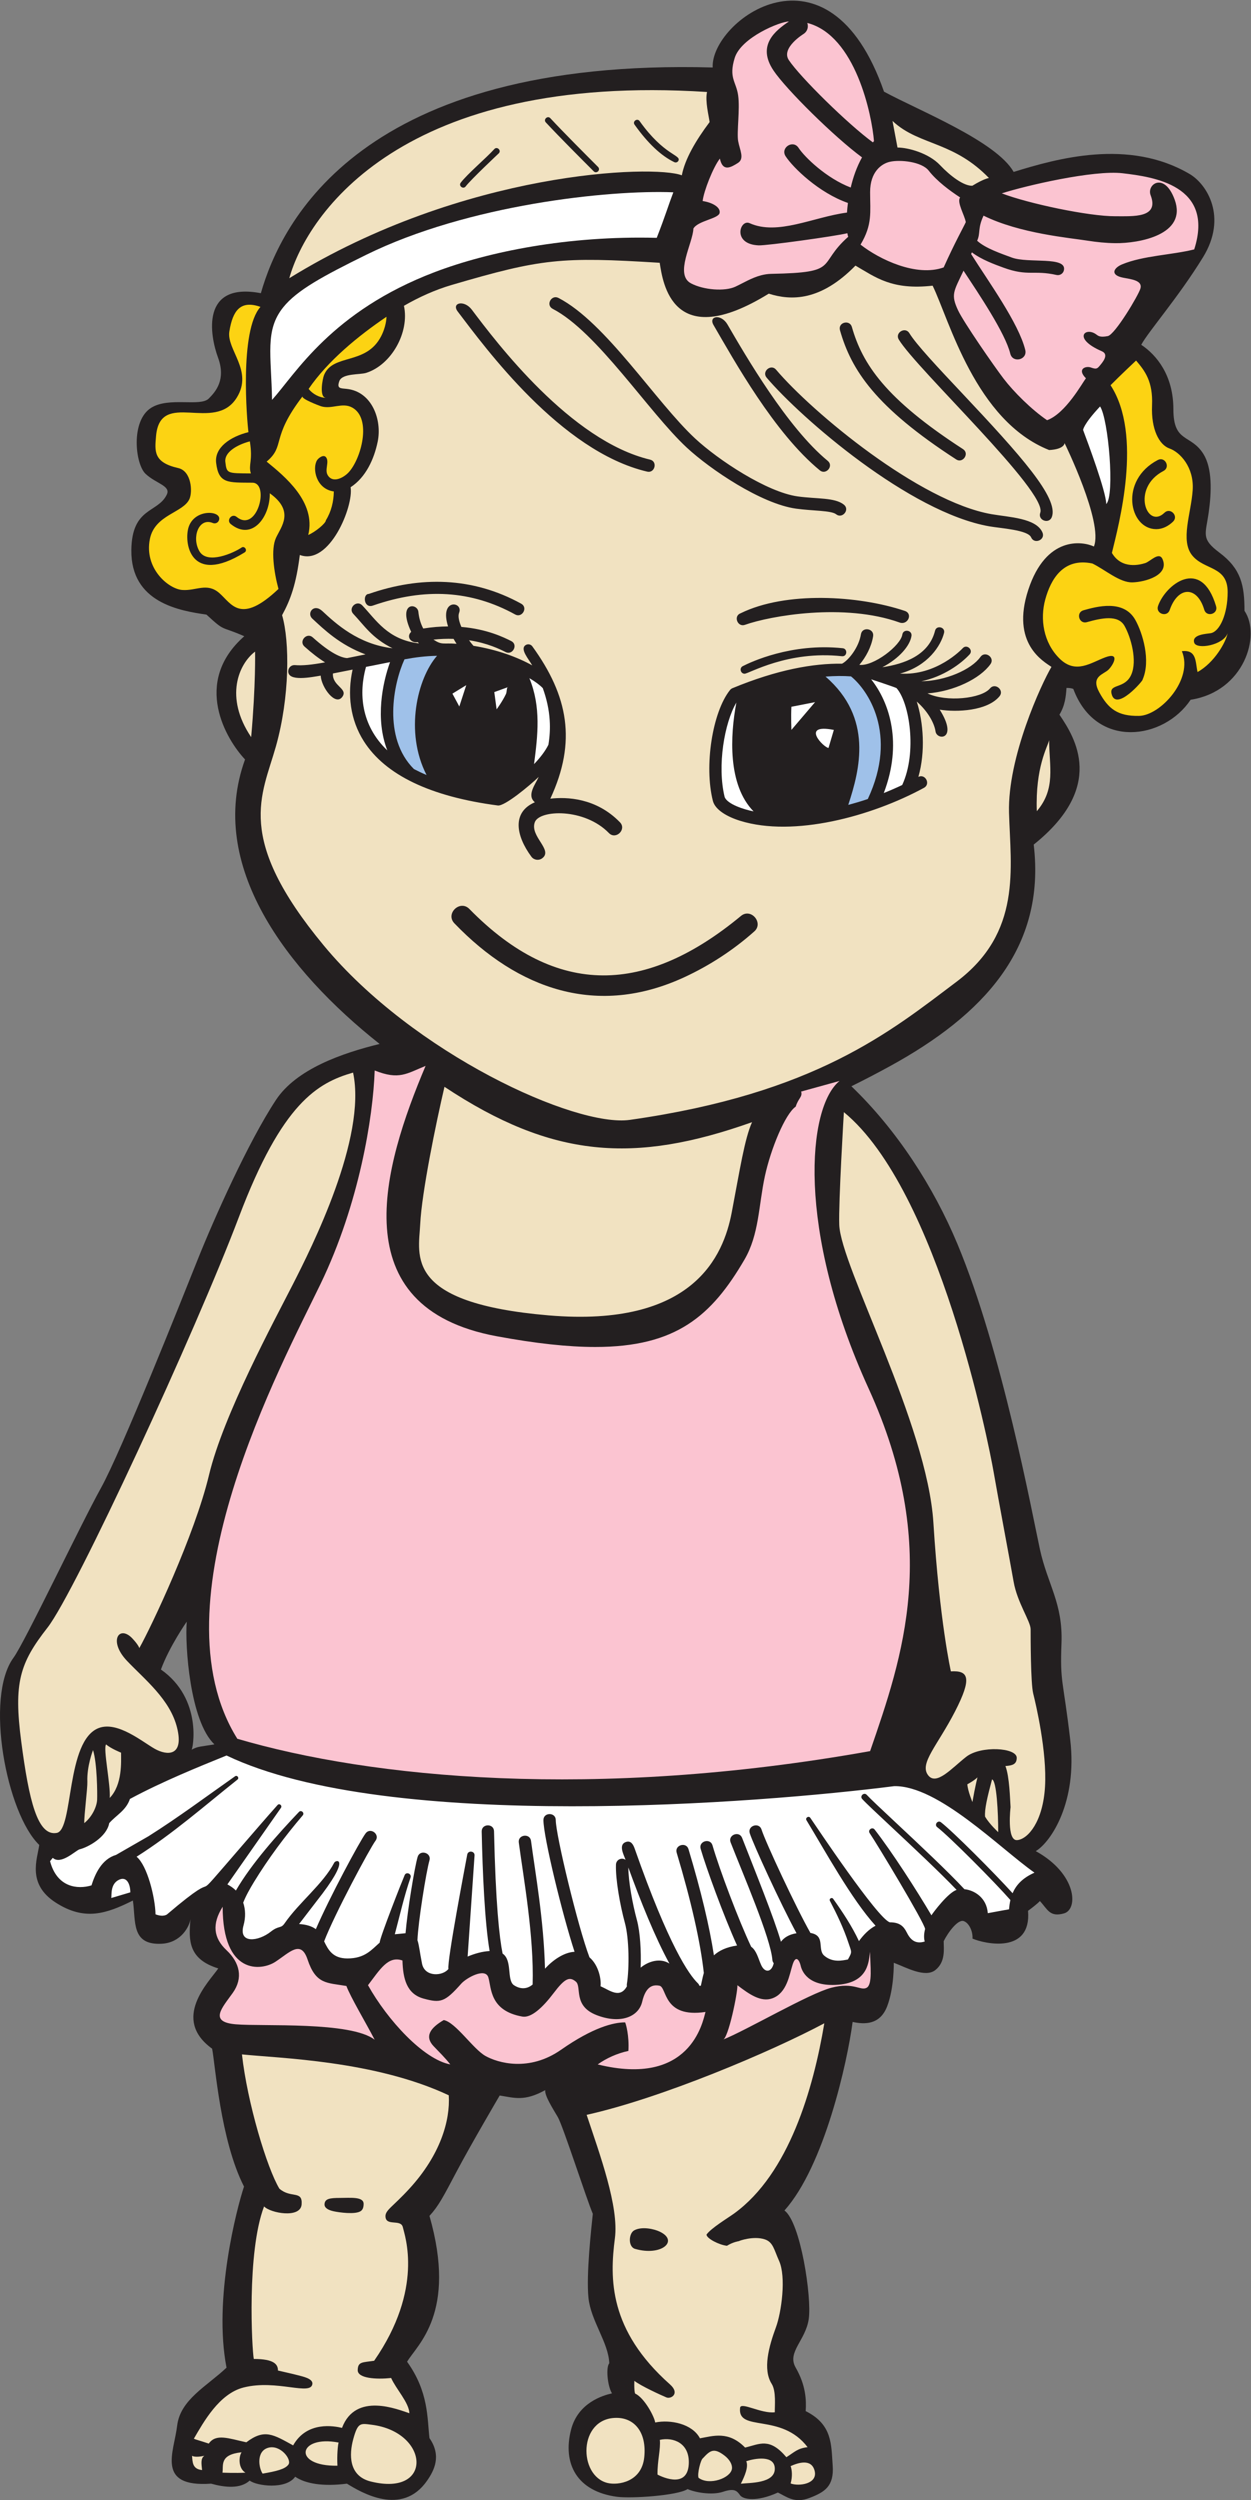 <?xml version="1.0" encoding="UTF-8" standalone="no"?>
<svg
   xmlns:dc="http://purl.org/dc/elements/1.1/"
   xmlns:cc="http://creativecommons.org/ns#"
   xmlns:rdf="http://www.w3.org/1999/02/22-rdf-syntax-ns#"
   xmlns:svg="http://www.w3.org/2000/svg"
   xmlns="http://www.w3.org/2000/svg"
   viewBox="0 0 504.373 1008"
   height="1008"
   width="504.373"
   xml:space="preserve"
   id="svg2"
   version="1.1"><rect x="0" y="0" width="504.373" height="1008" fill="#808080" stroke="none"/><defs
     id="defs6" /><g
     transform="matrix(1.333,0,0,-1.333,0,1008)"
     id="g10"><g
       transform="scale(0.1)"
       id="g12"><path
         id="path14"
         style="fill:#231f20;fill-opacity:1;fill-rule:evenodd;stroke:none"
         d="m 486.734,2512.29 c 25.676,70.01 78.051,144.71 78.051,144.71 -5.699,-72.36 9.762,-300.98 83.707,-371.06 -40.387,-7.06 -50.504,-5.55 -69.195,-16.43 3.769,0.01 34.726,153.61 -92.563,242.78 v 0 z M 3688.25,5890.42 c -55.98,42.01 -41.99,54.46 -32.66,119.8 9.33,65.37 10.88,135.37 -15.55,178.17 -38.16,61.67 -91.04,32.68 -91.04,135.38 0,102.7 -50.55,164.16 -97.25,195.27 21.8,40.47 112.05,143.16 186.72,264.53 74.7,121.39 12.45,220.97 -40.45,252.08 -184.03,108.25 -401.46,46.68 -532.16,6.23 -52.9,93.37 -289.42,186.73 -392.12,242.75 -168.06,482.36 -525.17,213.16 -518.16,73.12 -1062.77,29.58 -1305.517,-468.36 -1366.596,-682.7 -183.214,35.03 -154.062,-128.37 -129.531,-194.9 24.5,-66.51 -7.004,-102.7 -28.008,-123.7 -25.785,-25.79 -120.215,5.84 -174.265,-28.02 -62.551,-39.15 -48.27,-169.99 -17.121,-199.54 31.129,-29.58 77.019,-36.19 64.566,-62.63 -26.645,-56.66 -105.797,-37.35 -107.383,-168.08 -1.89,-160.24 147.848,-183.59 227.207,-195.27 58.348,-53.66 39.672,-32.68 114.36,-65.35 C 580.098,5497.51 685.133,5324 741.148,5264.89 625.172,4945.09 866.758,4627 1148.19,4404.38 1035.31,4376.7 896.41,4328.77 834.508,4234.8 750.488,4107.2 647.781,3876.88 597.988,3752.43 548.184,3627.96 367.668,3173.57 305.445,3061.54 243.215,2949.51 75.141,2594.74 40.898,2548.07 c -87.934,-119.95 -21.062,-471.28 77.84,-566.4 -6.234,-43.57 -37.347,-118.27 49.782,-174.3 87.144,-56 152.496,-34.23 233.39,6.23 9.356,-62.23 -6.07,-135.56 87.156,-130.69 59.149,3.11 84.032,52.92 87.149,74.7 -6.235,-65.35 -6.254,-121.37 84.012,-149.39 -27.997,-40.46 -143.149,-152.49 -18.657,-242.75 9.332,-46.69 24.891,-276.97 96.442,-417.021 C 716.262,883.109 644.652,609.25 685.133,400.73 625.992,344.719 545.09,304.281 535.754,224.922 526.418,145.57 470.398,38.199 638.453,49.871 680.469,38.191 727.141,33.531 755.152,59.199 776.156,42.859 864.855,31.191 892.855,70.891 923.207,49.859 976.887,40.531 1049.24,49.871 c 42.02,-25.68 166.19,-101.262 242.74,9.328 21,30.352 44.35,74.711 7,128.383 -7,60.68 -2.32,140.039 -67.69,231.066 30.35,51.364 151.72,147.043 67.69,441.141 28.01,30.34 42.02,58.352 84.03,137.699 42.01,79.362 128.37,226.412 128.37,226.412 44.35,-7.01 74.69,-18.68 137.71,16.33 -2.32,-16.33 22.54,-55.24 38.11,-81.69 15.58,-26.45 87.15,-248.989 105.82,-292.54 -4.67,-45.109 -20.23,-183.602 -13.22,-253.621 7,-70.027 60.68,-135.391 63.02,-198.41 -10.51,-11.668 -5.85,-67.68 8.16,-91.02 -26.84,-5.84 -102.7,-28 -123.72,-109.687 -26.5,-103.114 17.66,-186.903 138.9,-203.071 43.28,-5.781 184.16,3.66 213.56,23.34 19.84,-9.34 72.33,-19.832 107.36,-8.172 35.01,11.68 42.01,2.34 51.33,-10.508 9.35,-12.832 50.21,-20.992 114.38,8.18 26.86,-12.84 50.21,-33.84 95.71,-16.371 45.51,17.531 74.68,35.039 70.02,98.07 -4.67,63.008 0,123.7 -81.69,164.551 2.33,33.84 0.35,78.457 -30.37,131.86 -26.81,46.687 30.37,81.687 39.7,147.05 9.34,65.36 -24.5,291.758 -73.51,327.918 120.58,134.601 190.16,448.401 206.18,570.291 35.77,-7.76 82.44,-9.34 104.25,46.68 21.78,56.01 20.22,132.27 20.22,132.27 37.33,-14.01 94.93,-46.75 126.02,-21.82 31.14,24.92 24.93,63.8 24.93,87.14 14,28.02 43.56,66.92 60.68,60.7 17.1,-6.21 27.99,-32.68 26.42,-52.9 35.82,-15.56 178.96,-48.24 168.05,84.02 29.6,21.8 35.81,29.56 35.81,29.56 23.34,-24.88 29.55,-49.75 73.12,-37.32 43.58,12.44 38.93,119.77 -85.57,188.25 46.68,28.02 126.18,149.39 104.32,336.12 -21.85,186.72 -31.17,171.16 -26.51,292.54 4.66,121.38 -42.02,177.38 -65.36,284.75 -23.33,107.37 -114.25,599.08 -249.29,922.74 -72.54,173.86 -183.48,345.16 -320.83,477.25 39.51,19.53 78.63,39.92 117.32,61.13 279.66,153.54 471.48,354.76 434.13,669.85 217.85,174.29 126.04,322.1 77.8,392.89 17.13,28.01 19.63,55.83 21.39,80.93 7.58,0.02 15.19,-0.58 20.64,-3.1 68.44,-183.63 273.83,-154.05 354.77,-32.68 161.83,24.91 213.66,194.49 162.93,268.99 0.01,77.32 -10.22,126.85 -75.82,176.03 v 0 0" /><path
         id="path16"
         style="fill:#ffffff;fill-opacity:1;fill-rule:evenodd;stroke:none"
         d="m 1389.23,5425.03 21,64.54 -41.84,-25.66 20.84,-38.88 z m 148.62,59.11 -42.81,-15.55 7.01,-52.12 c 0,0 17.51,23.62 28.23,46.26 3.57,7.55 1.02,21.41 7.56,21.41 h 0.01 z m 927.37,-45.9 c -38.89,-7.79 -71.57,-14.01 -71.57,-14.01 -1.57,-29.54 0,-70.02 0,-70.02 l 71.57,84.03 z m 40.68,-138.49 16.12,54.46 c -103.57,20.41 -29.63,-54.46 -16.12,-54.46 v 0 z m 128.94,207.52 c 56.53,-71.16 95.38,-194.25 38.18,-344.02 18.47,7.4 37.1,15.48 55.76,24.35 45.53,98.56 22.32,248.88 -17.31,293.19 -7.08,3.5 -76.63,26.46 -76.63,26.48 v 0 z m -407.65,-70.36 c -35.97,-60.94 -58.64,-190.94 -35.38,-285.96 8.68,-21.51 57.82,-37.32 87.42,-43.18 -78.54,80.04 -70.99,229.15 -52.04,329.14 v 0 z m -585.48,43.64 c -8.27,8.83 -22.07,19.31 -40.55,30.17 35.69,-87.12 25.42,-172.98 14.1,-259.95 18.92,19.77 34.3,39.86 43.49,58.72 3.91,24.2 5.5,48.7 3.88,73.31 -1.98,33.15 -9.39,65.98 -20.92,97.75 v 0 z m -534.75,64.28 c -21.85,-78.33 -16.02,-175.64 64.51,-252.59 -36.99,94.85 -14.53,204.25 8.27,267.03 -4.81,-0.93 -72.78,-14.45 -72.78,-14.44 v 0 0" /><path
         id="path18"
         style="fill:#9fc1e9;fill-opacity:1;fill-rule:evenodd;stroke:none"
         d="m 1223.4,5567.69 c -33.63,-73.31 -66.6,-237.17 28.57,-331.86 12.06,-6.34 24.76,-12.36 38.21,-18.02 -67.1,130.67 -27.77,292.58 31.71,360.58 -33.29,-0.69 -65.8,-4.53 -98.49,-10.7 v 0 z m 1350.5,-51.57 c -23.49,1.72 -49.26,1.51 -76.99,-0.6 144.2,-124.9 103.97,-280.94 68.7,-388.05 19.43,5.22 39.14,10.98 59.16,17.78 92.53,197.42 -1.11,330.79 -50.87,370.87 v 0 0" /><path
         id="path20"
         style="fill:#fbc4d1;fill-opacity:1;fill-rule:evenodd;stroke:none"
         d="m 2627.06,3362.5 c -219.4,480.82 -184.82,851.63 -87.74,929.97 -41.25,-11.49 -79.89,-22.15 -116.13,-32.07 4.54,-16.69 -8.4,-19.38 -16.47,-45.54 -32.12,-22.22 -75.68,-128.61 -93.3,-210.49 -19.14,-88.89 -17.24,-176.08 -61.73,-252.27 -99.14,-169.74 -205.92,-264.24 -451.39,-264.24 -82.19,-0.01 -179.91,10.58 -298.12,32.5 -469.4,86.99 -343.93,512.8 -214.94,817.65 -57.49,-23.21 -79.88,-43.51 -153.97,-13.88 C 1128.6,4184.1 1086.58,3921.37 969.883,3679.3 853.184,3437.18 461.063,2713.63 717.809,2302.84 1120.82,2184.48 1796.14,2116.12 2631.73,2265.5 c 98.03,284.74 214.73,616.19 -4.67,1097 v 0 z M 2230.27,1557.51 c 36.56,-28.01 71.58,-52.12 105.79,-39.69 44.37,16.13 51.38,71.58 61.47,102.71 10.13,31.09 21,10.08 24.13,-3.92 3.1,-14 20.22,-65.34 114.38,-57.58 94.14,7.82 91.02,75.12 95.69,99.61 0,-40.83 8.15,-98.8 -10.52,-108.91 -18.67,-10.11 -38.5,17.68 -106.18,0.26 -67.7,-17.37 -260.26,-130.57 -329.1,-157.42 16.4,0 46.08,145.59 44.34,164.93 v 0.01 z M 1362,1317.86 c -80.92,15.19 -189.86,133.84 -248.97,239.64 35.79,46.69 60.68,90.26 104.26,74.7 1.55,-54.48 12.44,-101.15 63.79,-115.16 51.35,-14 64.21,-11.03 113.99,45.11 15.16,17.13 72.73,49.78 82.07,18.67 9.33,-31.09 3.46,-100.64 102.69,-118.22 26.47,-4.69 60.69,26.09 94.94,71.37 34.22,45.31 48.23,49.99 66.89,34.39 18.68,-15.54 -9.31,-73.11 62.26,-101.12 71.58,-28 127.59,-6.21 138.48,40.48 10.89,46.66 32.43,52.26 52.25,48.22 23.22,-4.77 10,-98.7 139.14,-79.32 -8.56,-31.52 -45.9,-227.63 -325.98,-158.76 25.67,18.67 59.56,33.84 92.8,40.85 2.89,45.54 -7.64,82.89 -9.96,86.39 -35,0 -96.85,-15.19 -193.72,-82.87 -96.85,-67.69 -191.39,-39.67 -228.74,-18.69 -37.34,21.03 -89.85,101.56 -126.03,108.56 -42.02,-24.53 -58.35,-50.19 -30.37,-79.37 16.94,-17.64 35.11,-35.51 50.21,-54.87 v 0 z m -688.531,476.96 c -32.688,-52.14 -28.02,-94.17 11.664,-131.51 39.672,-37.33 51.344,-83.61 18.672,-129.34 -32.684,-45.7 -72.696,-87.71 9.164,-94.71 81.859,-7 347.941,9.34 420.301,-46.69 -28.01,53.69 -73.12,129.14 -85.58,162.6 -59.135,10.11 -92.276,4.39 -117.487,80.14 -20.223,60.68 -54.461,21.01 -97.258,-7.01 -42.777,-28 -159.484,-40.4 -159.484,166.52 h 0.008 v 0" /><path
         id="path22"
         style="fill:#fbc4d1;fill-opacity:1;fill-rule:evenodd;stroke:none"
         d="m 2385.83,7380.13 c 34.41,-51.57 178.13,-193.18 254.19,-248.85 1.17,1.22 2.18,2.62 3.38,3.81 -6.28,78.69 -55.65,319.84 -201.74,357.39 4.34,-11.78 0.37,-25.43 -10.5,-32.79 0,0 -70,-42.55 -45.33,-79.56 v 0 z m 1226.19,-572.59 c 62.24,194.53 -124.49,219.4 -216.28,230.3 -87.83,10.44 -293.64,-37.52 -365.75,-60.75 79.58,-30.67 263.59,-69.73 343.79,-69.26 52.89,0.31 133.27,-6.35 106.39,63.58 -12.82,33.32 41.6,71.74 72.7,-13.25 39,-106.53 -108.36,-132.52 -179.32,-131.76 -29.12,0.33 -56.61,3.29 -83.7,7.49 -53.99,8.65 -205.32,21.51 -315.02,75.77 -18.43,-39.3 -8.61,-52.24 -19.34,-75.85 24.7,-23.1 74.63,-39.62 104.54,-50.81 50.01,-18.72 167.67,4.88 157.84,-38.67 -2.27,-10.19 -12.47,-16.35 -22.31,-14.13 -68.65,15.54 -86.44,-4.93 -160.33,22.12 -26.78,9.75 -67.19,24.5 -95.67,46.33 -0.77,-1.72 -1.59,-3.51 -2.31,-5.15 52.35,-83.13 143.92,-209.18 163.74,-290.04 7.31,-29.9 -38.02,-41.1 -45.35,-11.13 -15.23,62.33 -95.93,181.77 -141.38,250.85 -30.12,-63.49 -38.88,-71.99 -16.45,-120.03 16.33,-34.99 107.37,-166.88 137.71,-206.55 30.34,-39.69 84.02,-93.36 131.46,-125.67 56.03,20.24 106.6,112.83 117.5,126.82 -28.02,28.01 -0.79,38.13 14.79,32.7 15.54,-5.41 18.67,-4.69 26.43,4.65 7.79,9.35 30.34,34.25 7.01,44.34 -90.06,39.03 -50.04,74.7 -17.63,51.35 6.47,-4.65 11.4,-10.1 35.54,-5.43 21.62,4.19 92.96,123.46 98.8,144.17 6.84,24.29 -28.17,27.83 -52.13,32.43 -40.46,7.78 -29.58,29.56 -3.11,40.47 64.51,26.59 149.5,28.04 217.84,45.11 v 0 z m -920.79,264.96 c -24.81,-5.7 -59.5,-29.87 -59.5,-91.4 0,-61.51 7.52,-97.96 -28.95,-159.11 56.96,-44.79 168.97,-98.46 251.45,-68.9 34.24,76.26 60.68,122.92 66.91,136.93 -3.6,21.13 -28,60.68 -17.12,74.69 -31.1,20.22 -70.43,49.41 -94.91,80.9 -21.4,27.5 -86.73,34.08 -117.88,26.89 v 0 z m -352.01,276.58 c -50.95,76.44 6.8,120.64 46.9,147.81 -26.43,0 -144.89,-48.29 -164.03,-110.51 -18.66,-60.68 4.67,-71.15 10.52,-113.2 5.82,-41.98 -4.67,-111.63 0,-138.09 4.67,-26.45 20.2,-52.92 -0.79,-66.14 -21,-13.21 -45.89,-27.99 -54.45,13.24 -20.24,-25.67 -49.04,-98.83 -52.14,-128.39 27.23,-3.88 54.48,-17.89 51.35,-35.79 -3.12,-17.87 -65.33,-23.33 -79.35,-47.45 -1.23,-43.37 -58.13,-138.86 -7.23,-165.72 38.33,-20.22 102.16,-24.91 134.05,-10.12 23.92,11.11 49.14,27 78.31,34.58 9.75,2.54 19.91,4.13 30.6,4.33 210.86,3.89 135.85,26.52 232.62,112.17 -1.04,2.13 -1.92,6.01 -2.7,10.72 -34.41,-8.71 -243.72,-37.85 -268.46,-36.75 -81.18,3.64 -56.38,80.29 -27.11,67.12 84.97,-38.16 192.5,18.58 294.45,32.07 0.62,9.24 1.57,18.93 2.87,29.11 -87.85,30.54 -165.88,106.68 -188.4,141.09 -16.81,25.73 22.23,51.29 39.06,25.54 18.3,-27.97 84.27,-92 157.81,-120 7.22,30.94 18.22,62.62 34.17,91.21 -83.39,61.23 -229.92,205.98 -268.06,263.15 l 0.01,0.02 v 0" /><path
         id="path24"
         style="fill:#ffffff;fill-opacity:1;fill-rule:evenodd;stroke:none"
         d="m 1986.35,6842.54 c 26.85,68.89 35.02,98.03 50.19,137.72 -195.27,7.81 -620.86,-37.35 -928.95,-189.06 -131.09,-64.53 -209.445,-107.05 -250.914,-158.72 -56,-69.75 -36.172,-143.92 -33.84,-280.08 70.773,78.48 179.664,267.73 492.484,386.67 161.67,61.51 401.46,110.48 671.02,103.47 h 0.01 z m 1340.93,-509.97 c -51.35,-54.86 -51.35,-71.2 -51.35,-71.2 13.99,-37.34 69.65,-186.35 70.02,-224.07 26.36,26.37 6.43,257.61 -18.67,295.27 v 0 0" /><path
         id="path26"
         style="fill:#fcd313;fill-opacity:1;fill-rule:evenodd;stroke:none"
         d="m 681.527,6165 c 4.239,-35.58 4.668,-34.54 77.168,-35.06 -8.121,27.78 6.649,35.79 -3.007,97 -41.196,-10.84 -77.485,-34.03 -74.161,-61.94 v 0 z M 3661.83,5646.73 c 27.4,4.84 51.32,57.59 51.32,124.49 0,79.36 -70.02,65.35 -107.01,110.48 -37,45.14 -3.45,127.6 1.21,197.62 4.67,70.02 -38.9,115.15 -70.02,126.03 -31.12,10.91 -56.01,57.57 -52.89,130.34 3.12,72.74 -21.79,104.64 -48.27,135.75 0.02,0 -51.33,-48.23 -77.22,-74.69 98.58,-150.95 24.34,-423.2 4.1,-507.23 29.97,-50.96 85.59,-35.43 100.76,-30.76 15.17,4.67 41.99,36.17 52.52,11.67 20.77,-48.47 -52.52,-68.87 -91.03,-70 -38.51,-1.2 -82.88,38.48 -121.36,57.15 -88.71,18.69 -126.05,-49.01 -142.39,-108.54 -16.34,-59.51 -5.86,-130.69 43.18,-179.05 48.99,-48.36 94.54,-12.31 138.87,4.01 44.36,16.35 24.52,-22.17 9.35,-37.34 -15.2,-15.18 -54.86,-19.85 -28.01,-68.86 26.83,-49.02 54.85,-72.36 120.2,-71.18 64.38,1.15 165.32,110.54 129.54,195.67 45.91,5.43 40.45,-33.46 47.45,-63.03 51.37,28.78 85.59,90.25 91.02,117.51 -12.46,-36.56 -94.12,-50.6 -101.13,-28.81 -8.13,25.34 37.87,26.7 49.81,28.77 v 0 z m -164.73,314.68 c -82.07,0 -112.56,147.71 4.76,209.16 21.79,11.41 39.04,-21.74 17.27,-33.11 -99,-51.72 -50.26,-178.13 2.84,-126.44 17.63,17.15 43.67,-9.64 26.05,-26.78 -13.7,-13.3 -31.43,-22.83 -50.92,-22.83 v 0 z m -135.14,-497.74 c -7.15,31.39 40.13,13.62 59.61,57.55 18.84,42.46 -0.99,113.12 -20.32,147.49 -19.41,34.59 -69.08,23.98 -114.07,11.4 -23.65,-6.64 -33.77,29.33 -10.06,35.97 39.34,11.02 121.24,33.95 156.68,-29.07 22.07,-39.26 47.56,-123.11 21.92,-180.92 3.98,0 -80.84,-99.29 -93.76,-42.42 v 0 z m 175.9,253.21 c -8.05,-23.28 -43.34,-11.03 -35.29,12.21 21.99,63.8 130.65,151.01 175.59,-0.82 6.99,-23.54 -28.84,-34.15 -35.81,-10.55 -21.32,72.19 -79.3,71.97 -104.49,-0.84 v 0 z M 980.043,6427.37 c 27.077,66.25 127.377,28.66 172.997,118.03 9.26,18.15 15.26,39.36 16,58.43 -85.01,-57.56 -177.052,-132.67 -235.622,-218.23 12.078,-15.42 33.328,-27.05 53.18,-27.04 -22.364,0 -10.891,58.23 -6.555,68.81 v 0 z m 5.641,-439.1 c 16.186,26.14 23.596,56.61 23.976,87.2 -53.781,7.23 -65.844,69.95 -50.734,94.37 3.961,6.42 19.695,18.99 27.39,8.76 10.344,-13.8 -4.668,-36.9 4.497,-53.14 14.907,-26.49 47.987,-8.84 63.167,7.2 38.21,40.41 71.5,162.96 11.6,196.4 -30.34,16.96 -62.05,-6.03 -94.482,3.98 -5.66,1.77 -61.45,22.95 -55.887,30.22 -97.977,-128.1 -50.746,-148.51 -108.711,-197.59 54.301,-44.36 150.219,-122 125.781,-221.84 20.422,8.38 53.403,35.21 53.403,44.44 v 0 z M 834.508,5934.6 c 15.555,34.21 57.832,80.65 -18.555,135.3 1.266,-70.53 -53.094,-145.71 -118.055,-93.06 -14.261,11.56 3.329,33.35 17.629,21.75 62.578,-50.69 100.684,102.83 48.028,103.3 -74.203,0.67 -102.305,-3.41 -109.832,59.79 -5.578,46.89 43.25,79.58 97.718,93.12 -4.246,32.39 -27.921,307.67 36.387,378.88 -60.683,21.36 -84.023,-11.31 -94.14,-74.33 -8.875,-55.32 72.949,-118.54 22.546,-199.95 -67.546,-109.12 -231.996,26.8 -244.304,-116.7 -3.844,-45.2 -8.532,-79.36 66.937,-96.46 40.485,-9.18 43.809,-71.59 34.231,-93.38 -18.672,-42.39 -105.032,-47.08 -119.817,-121.37 -17.683,-88.87 56.012,-150.91 98.024,-154.03 42.015,-3.12 74.687,23.32 112.019,-9.36 37.364,-32.67 63.817,-96.48 178.949,12.46 -13.98,51.37 -23.335,119.82 -7.765,154.04 v 0 z m -94.762,-43.61 c -167.379,-103.54 -184.441,33.76 -168.793,78.06 19.922,56.41 103.852,48.11 90.895,18.29 -3.043,-7.03 -11.184,-10.28 -18.227,-7.34 -42.273,17.64 -64.793,-43.54 -40.535,-85.35 23.809,-41.08 103.519,-5.3 127.887,11.33 8.367,5.72 18.988,-8.65 8.773,-14.99 v 0 0" /><path
         id="path28"
         style="fill:#f1e2c1;fill-opacity:1;fill-rule:evenodd;stroke:none"
         d="m 2138.46,7283.69 c -921.17,59.15 -1209.034,-368.78 -1263.487,-563.28 526.707,325.2 1103.217,343.88 1187.247,311.2 9.33,49.02 42.01,105.03 84.03,161.05 -2.33,18.67 -14,63.02 -7.79,91.03 v 0 z M 3173.22,5323.1 c -4.67,-20.21 -42.01,-80.92 -37.34,-214.75 58.35,68.08 37.34,136.29 37.34,214.75 v 0 z m 46.69,898.61 c 0,0 0,-18.69 -46.69,-21.03 -223.28,88.72 -302.26,394.46 -352.43,497.16 -123.71,-14.01 -172.72,25.68 -233.41,60.69 -105.03,-107.35 -193.73,-106.58 -262.21,-84.82 -292.51,-180.5 -320.52,34.25 -329.85,93.36 -298.76,18.72 -357.9,12.46 -628.65,-66.9 -50.4,-14.75 -99.03,-36.76 -144.93,-63.22 17.32,-79.96 -37.61,-178.53 -114.21,-202.87 -18.82,-6 -71.83,-0.96 -81.03,-24.45 -8.7,-23.73 3.27,-21.93 22.31,-23.98 76.13,-8.15 107.16,-93.19 93.57,-159.5 -10.76,-52.37 -35.67,-107.85 -81.97,-137.98 9.72,-56.45 -63.73,-238.37 -153.597,-204.8 -10.93,-87.67 -27.809,-135.06 -53.629,-182.17 23.339,-79.33 23.339,-247.41 -18.676,-396.79 -42.004,-149.36 -126.035,-275.42 144.707,-602.18 270.755,-326.75 760.905,-550.82 925.825,-527.48 562.22,79.57 789.71,268.41 988.1,417.77 198.39,149.39 163.38,343.11 158.72,511.16 -4.67,168.06 98.02,389.79 128.36,441.14 -23.34,16.34 -123.7,70.02 -70.01,233.4 53.68,163.39 163.37,147.05 198.39,130.71 29.34,72.23 -88.69,312.76 -88.69,312.78 v 0 z m -643.37,351.32 c 31.87,-111.88 101.21,-217.53 336.06,-369.48 20.76,-13.45 -0.66,-44.11 -20.29,-31.38 -244.63,158.31 -317.53,270.64 -351.68,390.61 -6.93,24.37 29.31,33.31 35.91,10.25 v 0 z m -376.16,7.32 c 54.13,-93.36 180.87,-311.98 303.15,-412.38 19.04,-15.65 -5.49,-43.78 -23.71,-28.87 -137.88,112.96 -259.41,332.58 -321.7,439.65 -16.06,27.59 22.9,34.95 42.26,1.6 v 0 z m -511.23,80.41 c 143.29,-74.04 294.19,-314.62 413.56,-425.37 70.01,-64.97 216.63,-161.92 309.86,-174.94 58.04,-8.08 112.13,-2.8 139.76,-24.9 19.29,-15.41 -4.97,-43.85 -23.31,-29.17 -14.72,11.79 -71.21,10.06 -121.61,17.1 -105.4,14.74 -259.3,118.82 -330.12,184.53 -115.49,107.25 -270.98,350.12 -405.25,419.57 -22.58,11.63 -4.17,44.19 17.11,33.18 v 0 z m 563.73,-988.81 c -22.14,-7.74 -35.62,26.99 -12.56,35.19 136.38,66.88 355.52,54.2 496.15,7.09 25.82,-8.64 8.89,-43.93 -15.36,-35.27 -167.42,60.11 -391.63,20.36 -468.23,-7.02 v 0.01 z m 293.52,-94.85 c -163.89,17.91 -281.27,-52.97 -294.34,-52.97 -12.12,0 -16.79,17.14 -5.57,22.92 23.24,11.96 147.04,70.8 302.5,54.2 15.25,-1.64 13.74,-25.96 -2.59,-24.15 v 0 z M 1427.08,6625.17 c 73.85,-98.05 298.53,-396.4 539.09,-453.46 23.72,-5.6 14.44,-41.74 -8.63,-36.34 -261.9,61.4 -490.43,375.77 -573.02,484.14 -20.11,26.4 19.14,36.67 42.56,5.66 v 0 z m -311.62,-859.66 c 156.28,54.4 314.23,51.31 460.96,-29.54 21.58,-11.91 2.49,-44.01 -18.04,-32.72 -132.34,72.96 -273.21,81.77 -430.66,27 -27.69,-9.61 -31.46,35.26 -12.27,35.26 h 0.01 z m -14.98,-445.58 c -41.51,65.28 -50.46,142.47 -34.01,216.73 -22.48,-4.52 -42.09,-8.44 -59.49,-11.75 -2.54,-38.04 45.6,-45.2 28.95,-69.89 -20.74,-30.71 -64.012,27.7 -65.973,63.36 -26.844,-4.33 -100.937,-19.8 -98.047,14.77 0.863,10.29 9.836,17.96 20.153,17.07 23.457,-1.96 50.039,0.93 91.152,8.29 -18.973,11.74 -39.621,27.46 -62.363,47.91 -17.946,16.07 7.003,43.88 24.949,27.76 55.199,-49.53 86.799,-61.59 103.979,-62.77 l 55.72,11.23 c -77.92,28.86 -125.906,75.76 -161.086,108.35 -17.328,16.05 4.297,46.98 30.492,22.68 40.694,-37.84 108.064,-100.21 212.344,-112.53 -62.5,30.95 -85.46,69.08 -118.71,104.06 -16.59,17.44 10.4,43.19 27.05,25.73 41.71,-43.71 76.51,-103.69 171.43,-115.06 -1.18,1.27 -2.28,2.61 -3.4,3.93 -19.79,-3.93 -36.08,15.98 -19.96,31.03 -42.7,91.13 19.05,87.94 21.77,60.38 1.36,-13.72 5.16,-32.62 14.72,-50.34 26.91,4.35 51.89,6.22 75.06,6.34 -27.04,86.24 46.77,75.13 33.48,41.52 -4.09,-10.37 -0.47,-26.21 6.78,-43.03 77.79,-6.46 128.95,-31.83 150.72,-42.72 22.05,-11.01 4.22,-43.88 -16.71,-33.4 -17.24,8.63 -54.66,27.26 -110.9,35.87 4.41,-6.14 8.92,-11.81 13.43,-16.88 72.18,-11.58 133.62,-34.62 177.76,-59.19 -11.02,19.64 -38.26,49.66 -19.87,61.41 6.78,4.33 15.59,2.5 20.22,-3.91 108.69,-149.97 134.55,-288.28 54.42,-460.61 49.16,5.62 138.43,2.84 210.56,-71.45 21,-21.59 -12.47,-54.13 -33.48,-32.5 -73.99,76.19 -209.95,70.68 -223.99,32.85 -16,-43.06 56.57,-83.95 22.18,-109.31 -10.29,-7.56 -24.92,-5.52 -32.63,4.93 -46.78,63.38 -59.43,134.52 10.56,164.6 -25.66,21.01 1.98,54.8 11.67,76.76 -27.85,-26.7 -102.89,-89.12 -123.58,-86.51 -204.02,26.8 -340.42,92.17 -405.35,194.29 v 0 z M 2280.5,4743.92 c -62.55,-55.6 -134.31,-102.28 -210.24,-137.48 -263.28,-122.06 -503.23,-37.65 -695.88,162.77 -28.09,29.24 16.92,72.37 45.27,43.45 266.29,-271.83 536.45,-256.96 821.41,-21.13 30.72,25.44 70.15,-22.15 39.44,-47.61 v 0 z m 742.54,711.96 c -36.94,-44.58 -129.62,-48.55 -180.8,-40.41 57.71,-91.77 -8.72,-94.16 -12.72,-65.54 -2.74,19.56 -18.07,55.7 -56.74,90.08 20.21,-63.22 26.64,-151.67 4.91,-227.86 21.14,10.27 37.73,-21.79 16.99,-33.05 -159.42,-86.73 -394.26,-149.92 -555.87,-99.84 -39.39,12.19 -75.63,33.01 -82.67,60.31 -26.72,105.38 -1.59,268.27 51.74,335.19 0.97,1.25 2.11,2.35 3.36,3.29 1.25,0.95 2.64,1.74 4.09,2.33 135.8,56.25 244.88,75.37 331.5,74.13 19.32,10.02 50.67,48.72 57.11,88.96 3.8,23.88 40.67,17.86 36.88,-5.91 -5.19,-32.33 -22.07,-63.68 -41.68,-86.58 43.06,-5.08 124.98,58.28 130.02,91.63 2.71,17.92 30.37,13.7 27.68,-4.17 -4.46,-29.72 -37.13,-68.1 -88.18,-94.68 67.16,10 140.97,36.39 159.53,110.67 4.4,17.48 31.59,10.76 27.17,-6.8 -9.5,-38.07 -48.02,-99.9 -133.26,-123.04 110.31,-7.19 186.41,73.19 189.91,76.94 12.32,13.27 32.85,-5.72 20.58,-18.98 -26.4,-28.59 -79.04,-67.16 -145.88,-81.22 72.11,0.9 151.32,35 178.71,73.65 13.95,19.64 44.42,-1.96 30.47,-21.63 -31.27,-44.08 -111.11,-82.72 -190.62,-88.71 56.92,-27.05 163.32,-15.94 189.02,15.09 15.39,18.54 44.16,-5.29 28.75,-23.85 v 0 z m 95.68,480.71 c -9.64,22.52 -91.59,27.3 -126.09,33.31 -240.92,41.96 -569.08,326.46 -673.89,449.76 -15.61,18.37 12.87,42.55 28.44,24.2 110.26,-129.95 433.88,-399.1 651.85,-437.16 52.73,-9.2 135.28,-11.65 154.01,-55.4 9.6,-22.47 -24.91,-36.71 -34.32,-14.72 v 0.01 z m 62.67,61.55 c -8.52,-22.79 -43.47,-9.7 -34.99,13 23.3,62.5 -374.47,434.96 -427.98,523.8 -12.43,20.64 19.55,39.93 31.99,19.27 20.29,-33.61 87.33,-104.88 158.32,-180.32 178.56,-189.74 294.01,-318.46 272.66,-375.76 v 0.01 z M 1344.35,4274.74 c -25.68,-109.7 -68.71,-319.39 -73.37,-415.09 -4.67,-95.69 -50.59,-238.85 388.22,-276.2 438.8,-37.35 529.05,180.5 553.95,311.22 24.91,130.68 38.87,222.63 61.45,273.13 -357.1,-126.87 -604.36,-108.95 -930.26,106.94 h 0.01 z m 1370.22,2840.9 c 32.69,0 94.54,-17.14 128.38,-52.93 16.39,-17.3 34.15,-32.83 50.9,-44.08 17.83,-11.97 34.49,-19.12 47.13,-18.52 36.19,22.16 50.19,23.34 50.19,23.34 -51.28,52.98 -101.22,77.8 -147.93,96.95 -52.97,21.69 -101.79,36.05 -143.83,75.76 0,0 13.67,-73.38 15.16,-80.52 v 0 z M 264.219,2172.81 C 265,2153.47 254.098,2071 254.883,2047.67 c 25.676,20.99 38.097,52.11 38.89,70.78 0.793,18.67 0.02,111.26 -12.429,150.11 0,0 -19.035,-48.48 -17.125,-95.75 v 0 z m 56.797,112.91 c 14.007,-12.44 45.117,-24.9 45.117,-24.9 0,-26.45 4.687,-96.45 -34.246,-136.92 3.086,39.92 -20.879,151.83 -10.871,161.82 v 0 z M 2925.81,2165.14 c 1.14,-19.84 15.35,-53.68 15.35,-53.68 8,46.67 15.33,74.67 15.33,74.67 -8.62,-8.32 -20.2,-15.17 -30.68,-20.99 v 0 z m 93.37,-144.7 c 0,58.34 -4.67,155.73 -18.67,159.55 -14.01,-52.2 -23.34,-91.88 -21.01,-112.88 14.01,-23.35 39.68,-46.67 39.68,-46.67 v 0 z M 2391.32,50.488 c 6.21,21.793 3.89,41.883 0,52.461 21.8,9.781 62.23,23.629 72.35,-13.25 11.32,-41.25 -48.17,-48.52 -72.35,-39.211 v 0 z M 2257.1,117.781 c 7.4,-16.722 -4.67,-45.101 -16.36,-68.082 24.93,3.109 102.67,-0.039 102.73,45.152 0.06,42.628 -60.8,31.347 -86.37,22.929 v 0 z m -65.8,17.047 c 14.07,-10.726 23.97,-25.949 22.64,-39.207 -2.94,-28.781 -68.57,-52.633 -101.16,-28.012 -4.44,11.742 6.66,55.59 13.23,59.121 22,23.918 33.26,32.54 65.29,8.098 v 0 z M 1988.68,77.34 c -0.75,40.66 10,78.219 7.01,105.012 40.33,8.98 91.03,-9.321 87.53,-73.5 -4.43,-81.192 -94.54,-31.512 -94.54,-31.512 v 0 z M 1864.59,248.898 c 54.46,0 91.82,-43.597 84.02,-119.046 -7.76,-75.461 -79.35,-85.313 -110.46,-78.043 -89.75,20.953 -89.97,197.089 26.44,197.089 v 0 z m 356.35,618.5 c -19.65,-14.269 -70.02,-44.339 -84.04,-64.168 0,-11.699 38.51,-31.511 61.85,-33.851 18.67,11.672 36.19,14.012 36.19,14.012 0,0.82 44.23,16.808 78.54,5.289 25.09,-8.45 27.76,-31.5 42.83,-64.809 22.17,-49.019 7,-156.391 -9.34,-200.742 -21.76,-59.059 -40.55,-127.688 -12.86,-171.527 14.02,-22.184 8.77,-68.301 9.36,-85.793 -41.03,-5.079 -102.89,32.722 -105.06,13.429 -8.36,-75.008 124.12,-13.429 204.26,-119.039 -30.35,-3.508 -38.54,-14.008 -64.19,-30.347 -51.36,60.687 -80.52,39.687 -124.88,29.179 -50.17,51.34 -96.88,35.008 -136.54,28 -23.34,44.36 -89.85,57.199 -135.39,47.86 -2.32,17.488 -32.66,74.679 -60.66,87.531 0,0 -3.51,5.816 -2.35,38.508 18.67,-15.168 82.87,-44.352 96.88,-50.18 14,-5.84 42.01,11.672 10.91,39.281 -185.31,164.547 -182.48,320.149 -166.66,441.918 12.51,95.949 -45.29,252.801 -85.44,373.491 224.19,49.75 556.53,190.25 718.86,276.93 -33.33,-198.64 -106.82,-454.608 -272.27,-574.972 v 0 z M 1920.63,760.051 c 79.33,-23.172 134.19,23.781 74.66,52.129 -16.33,7.789 -53.43,16.672 -77.02,3.879 -17.08,-9.227 -19.02,-49.778 2.36,-56.008 v 0 z M 611.199,90.949 c -1.543,17.11 -5.429,35.281 7.028,43.34 -18.692,-4.437 -32.696,-3.391 -37.364,0 1.571,-19.23 0.762,-40.211 30.336,-43.34 v 0 z M 730.637,144.77 c -8.758,-13.192 -10.496,-48.211 11.644,-61.61 -27.988,-1.75 -69.422,0 -69.422,0 3.52,22.18 -9.929,54.488 57.754,61.61 h 0.024 z m 141.804,-37.079 c 10.786,15.231 -24.519,61.239 -61.273,50.75 -36.77,-10.511 -28.605,-61.261 -16.934,-78.21 40.856,7.012 68.286,13.418 78.204,27.46 h 0.003 z m 148.189,-3.511 c -1.73,31.5 1.18,62.422 3.52,70.031 -122.865,23.769 -141.576,-72.422 -3.52,-70.031 v 0 z m 47.86,80.519 c -12.52,-45.879 -14.75,-111.59 53.11,-128.367 189.95,-46.992 177.55,149.828 2.42,171.75 -33.94,4.27 -41.6,7.559 -55.53,-43.383 v 0 z M 2538.37,3857.3 c 4.67,-126.02 266.07,-602.17 284.75,-900.92 18.67,-298.76 52.9,-449.69 52.9,-449.69 52.9,3.1 65.33,-18.67 12.45,-121.38 -52.89,-102.7 -107.2,-155.73 -82.31,-191.38 24.89,-35.7 72.47,20.2 116.32,54.45 43.8,34.23 152.72,28.02 152.72,-3.11 0,-20.23 -14.04,-23.35 -34.24,-24.91 12.41,-31.68 13.95,-100.56 15.56,-124.46 0,0 -12.45,-102.73 20.21,-99.59 32.69,3.11 77.83,56.01 84.02,161.82 6.26,105.83 -27.99,250.55 -35.77,281.65 -7.77,31.12 -7.77,171.15 -7.77,194.49 0,23.35 -40.48,80.93 -51.35,143.16 -10.89,62.25 -46.68,252.07 -60.68,332.99 -14.01,80.9 -165.73,851.93 -452.82,1087.66 0,0 -16.5,-273.55 -13.99,-340.78 v 0 z M 1067.91,4317.78 C 960.551,4286.78 853.184,4226.1 722.48,3880.66 591.773,3535.22 227.656,2746.32 143.629,2638.95 59.605,2531.57 40.934,2472.24 64.273,2294.15 87.617,2116.12 113.398,2007.49 171.637,2018.08 c 51.347,9.34 26.781,280.15 127.593,317.45 56.801,20.99 131.489,-42.03 168.836,-63.04 37.344,-21 88.688,-23.34 67.688,63.04 -21.008,86.35 -98.027,146.45 -151.715,203.05 -57.586,60.69 -23.301,109.82 16.332,67.69 18.676,-19.83 21.012,-29.17 21.012,-29.17 36.168,64.18 167.418,341.93 210.902,523.98 43.508,182.05 197.555,466.34 253.578,576.29 56.012,109.93 224.157,442.78 182.047,640.41 v 0 z M 759.668,5332.44 c 14.164,158.72 11.82,258.59 11.82,258.59 -49.008,-36.85 -93.656,-137.24 -11.84,-258.61 l 0.02,0.02 z m 648.722,1665.55 c -7.23,-9.57 -22.24,1.5 -14.94,11.21 19.3,25.74 76.97,74.59 101.69,101.82 8.11,8.94 21.89,-3.63 13.82,-12.56 0,0.01 -85.13,-79.92 -100.57,-100.47 v 0 z m 387.37,45.71 c -35.89,35.89 -102.7,102.67 -144.95,148.04 -8.21,8.83 5.47,21.53 13.66,12.72 42.04,-45.09 108.67,-111.77 144.48,-147.59 3.66,-3.64 3.66,-9.53 0,-13.18 0.01,0.01 -6.76,-6.44 -13.19,0 v 0.01 z M 944.98,353.129 c -1.722,-39.859 -107.636,13.332 -208.503,-12.438 -73.68,-18.8 -120.61,-104.25 -150.164,-154.82 6.222,-3.133 14.792,-4.66 45.132,-14.801 21.774,31.121 59.903,15.578 113.571,3.891 55.265,41.988 81.707,23.367 141.605,-9.332 42.016,74.691 125.269,58.359 147.829,52.922 41.25,109.687 169.62,55.25 203.85,44.347 -1.55,32.672 -40.46,73.133 -55.25,106.563 -44.33,-4.652 -101.93,-1.531 -101.13,24.129 0.77,25.699 14,22.558 49.77,28.019 150.94,217.852 92.61,378.11 86.76,403.789 -5.82,25.672 -50.17,2.332 -52.5,31.512 -1.63,20.078 21,29.16 72.35,85.199 93.7,102.221 123.68,205.801 119.03,282.411 -224.06,105.41 -513.482,112.01 -625.517,123.71 16.335,-147.05 75.843,-344.27 113.191,-406.121 35.008,-30.339 70.41,-3.89 67.309,-47.48 -3.114,-43.578 -94.926,-26.438 -113.598,-6.199 -52.895,-138.5 -36.559,-433.36 -31.125,-461.379 61.488,0 73.137,-16.34 73.137,-34.992 20.168,-4.887 41.808,-9.34 60.148,-14.2 15.246,-4.05 43.41,-9.679 44.105,-24.73 v 0 z m 64.1,520.609 c -16.037,3.571 -28.31,10.012 -27.525,21.684 1.105,16.437 16.359,18.668 46.685,18.668 30.34,0 71.57,4.699 71.57,-17.879 0,-10.59 -2.56,-17.402 -8.25,-21.59 -15.93,-11.699 -67.08,-4.32 -82.48,-0.883 v 0 z M 1311,5627.35 c 26.43,-17.34 28.2,-9.5 69.88,-12.6 -3.08,4.76 -6.12,9.68 -9.04,14.85 -20.31,0.66 -40.64,-0.08 -60.85,-2.25 h 0.01 z m 728.51,1444.09 c -39.84,19.03 -80.3,57.23 -120.28,113.49 -6.99,9.82 8.23,20.61 15.21,10.81 74.94,-105.2 126.16,-101.88 117.5,-119.94 -2.19,-4.6 -7.82,-6.57 -12.43,-4.36 v 0 0" /><path
         id="path30"
         style="fill:#ffffff;fill-opacity:1;fill-rule:evenodd;stroke:none"
         d="m 1926.19,1755.36 c 10.16,-37.23 13.37,-95.25 11.52,-144.78 23.75,19.6 59.23,30.22 87,12.36 -43.34,78.96 -87.73,189.71 -124.27,290.55 0.15,-41.87 12.91,-111.03 25.75,-158.14 v 0.01 z m 778.66,404.2 c -400.97,-51.13 -1528.04,-142.19 -2019.717,92.67 -85.02,-34.62 -192.461,-77.83 -292.153,-131.39 -11.707,-34.93 -41.488,-49.01 -62.625,-73.17 -7.601,-42.02 -63.8,-73.15 -90.261,-79.38 -13.196,-5.1 -56.262,-47.6 -80.461,-25.6 -2.692,-3.39 -5.692,-6.69 -8.231,-10.16 21.004,-79.37 83.129,-85.9 125.27,-73.15 10.625,33.65 30.34,79.18 74.223,92.19 l 97.878,56.27 c 89.926,56.67 175.129,120.37 262.219,181.6 6.367,4.49 13.481,-5.07 7.399,-9.93 -99.715,-79.38 -197.036,-165.08 -305.321,-233.41 32.551,-26.59 56.285,-123.49 57.328,-174.26 24.5,-9.31 35.012,0 35.012,0 196.246,167.07 36.801,-12.19 229.371,210.6 34.774,40.12 69.16,80.28 104.676,120.04 5.621,6.31 14.996,-1.81 10.328,-8.51 L 687.758,1862.36 c 9.754,-5.12 18.512,-11.21 25.715,-18.52 47.484,81.98 126.679,170.33 190.761,237.77 6.762,7.13 17.809,-2.97 11.481,-10.38 -53.621,-62.88 -104.488,-131.06 -147.57,-201.61 -12.391,-20.45 -24.532,-41.78 -32.559,-62.44 6.957,-20.59 7.836,-44.17 0.891,-69.18 -15.563,-56.02 45.117,-48.24 82.461,-18.67 25.042,19.84 30.117,8.25 41.882,25.3 43.672,63.34 116.27,118.9 150.15,183.53 5,9.52 53.34,18.45 -53.615,-116.88 l -52.8,-68.8 c 20.14,-1.03 38.593,-6.21 50.722,-15.52 40.707,94.6 133.033,266.45 150.593,289.87 14.46,19.32 44.35,-3.14 29.88,-22.43 -16.79,-22.36 -124.67,-223.45 -155.391,-304.33 12.313,-25.35 25.791,-51.61 70.431,-51.65 52.77,-0.03 72.78,26.08 97.53,47.78 0.33,15.2 69.29,190.18 75.62,204.33 4.97,11.1 21.69,3.97 17.79,-7.31 -19.11,-55.32 -32.43,-114.69 -47.59,-171.7 l 32.45,3.18 c 5.81,68.32 27.08,198.24 36.56,230.84 6.76,23.12 42.59,12.65 35.83,-10.51 -9.87,-33.95 -34.37,-187.04 -36.37,-241.55 5.04,-14.12 6.98,-36.46 13.8,-70.62 8.35,-41.69 62.98,-38.18 79.97,-16.13 -4.85,22.62 51.62,317.11 56.8,345.78 2.47,13.5 22.9,11.17 22.15,-2.41 l -20.92,-305.96 c 21.09,8.95 44.75,15.66 66.5,16.65 -14.88,87.54 -21.31,238.06 -23.99,361.58 -0.52,24.27 36.8,25.1 37.33,0.81 4.79,-218.9 16.2,-321.71 25.91,-370.05 29.99,-20.25 12.3,-78.1 33.24,-94.87 18.54,-12.72 39.25,-14.2 57.6,1.28 4.37,146.71 -27.65,322.78 -41.88,429.64 -3.19,23.87 33.82,28.8 37,4.93 13.26,-99.31 38.6,-239.34 42.24,-386.63 23.07,25.46 57.25,49.65 89.42,51.07 -37.15,113.73 -94.14,347.81 -94.14,398.44 0,24.09 37.32,24.09 37.32,0 0.02,-44.91 67.43,-324.19 101.98,-415.17 28.79,-24.8 35.96,-68.37 33.4,-87.44 27.69,-11.94 58.18,-38.79 79.86,-0.19 -0.35,2.03 -0.59,4.14 -0.24,6.29 7.82,48.55 7,138.03 -5.82,185.09 -14.66,53.83 -28.71,131.83 -27.1,176.69 0.57,14.99 17.16,22.72 29.03,14.44 -5.3,15.07 -22.44,45.55 0.69,53.86 15.82,5.64 22.79,-8.23 27.06,-20.36 102.89,-293.13 163.91,-380.82 191.14,-407 2.23,-2.15 3.6,-4.78 4.51,-7.51 1.43,0.05 2.86,0 4.32,0.25 2.78,11.84 5.15,25.2 9,38.63 -10.17,92.81 -38.18,217.15 -82.13,363.69 -6.93,23.13 28.88,33.72 35.76,10.72 37.87,-126.17 63.45,-233.43 76.9,-321.12 15.16,13.95 37.06,24.86 69.93,29.72 -41.55,92.1 -93.68,235.91 -110.1,292.51 -6.71,23.14 29.13,33.59 35.88,10.4 21.3,-73.44 78.9,-226.2 116.97,-306.69 15.96,-11.14 21.46,-35.43 29.17,-52.83 10.64,-26.62 32.23,-26.55 39.06,3.09 -2.18,2.82 -3.82,6.04 -4.11,9.84 -4.89,65.62 -89.28,260.43 -126.35,355.6 -8.74,22.45 26.01,36.06 34.78,13.61 38.48,-98.5 96.4,-241.13 117.48,-314.13 9.41,12.39 24.01,22.02 47.1,25.7 -49.07,90.7 -131.26,270.13 -141.44,302.5 -7.21,22.97 28.37,34.22 35.63,11.18 11.9,-37.87 104.81,-237.04 147.95,-312.82 46.69,-7.65 20.03,-49.94 41.55,-68.56 25.7,-22.17 55.46,-14.61 71.8,-11.67 13.51,24.25 11.3,20.96 1.38,50.91 -14.45,43.59 -34.56,85.68 -55.92,126.53 -3.29,6.29 5.85,11.76 9.89,6.08 28.83,-40.39 56.79,-82.61 77.98,-127.91 13.3,18.27 29.87,35.9 50.24,46.51 -72.24,79.07 -154.18,228.91 -208.92,318.93 -4.48,7.39 6.61,14.52 11.48,7.46 17.67,-25.57 203.72,-304.86 240.62,-316.11 29.22,0.14 41.7,-11.66 50.83,-29.94 10.11,-20.2 24.36,-37.52 54.7,-28.19 -2.12,7.32 -3.49,20.29 1.16,37.93 -1.7,18.74 -146.82,259.54 -167.68,289.9 -6.63,9.63 7.82,20.13 14.96,10.97 52.8,-67.86 127.24,-183.86 171.83,-259.46 6.17,9.59 49.9,68.01 76.15,76.89 -50.02,52.51 -132.45,129.7 -196.67,189.87 -43.62,40.82 -78.05,73.07 -88.95,85.07 -8.09,8.91 5.69,21.48 13.81,12.53 10.38,-11.4 44.59,-43.43 87.89,-84 68.75,-64.32 158.29,-148.23 207.52,-201.38 30.46,-3.11 67.47,-25.96 70.73,-72.56 30.36,5.86 64.21,11.68 64.21,11.68 0.8,9.23 2.05,18.64 4.19,28.06 -48.52,55.28 -183.99,191.65 -221.5,220.5 -9.57,7.35 1.81,22.1 11.37,14.81 36.26,-27.89 162.33,-154.34 216.79,-214.69 9.95,23.55 28.8,45.66 66.17,62.2 -105.48,74.32 -290.62,263.54 -424.03,261.66 v 0 z M 394.16,1838.36 c 0,24.13 -10.59,50.58 -35.625,37.36 -25.058,-13.23 -20.41,-45.13 -21.965,-54.48 l 57.59,17.12 v 0" /></g></g></svg>